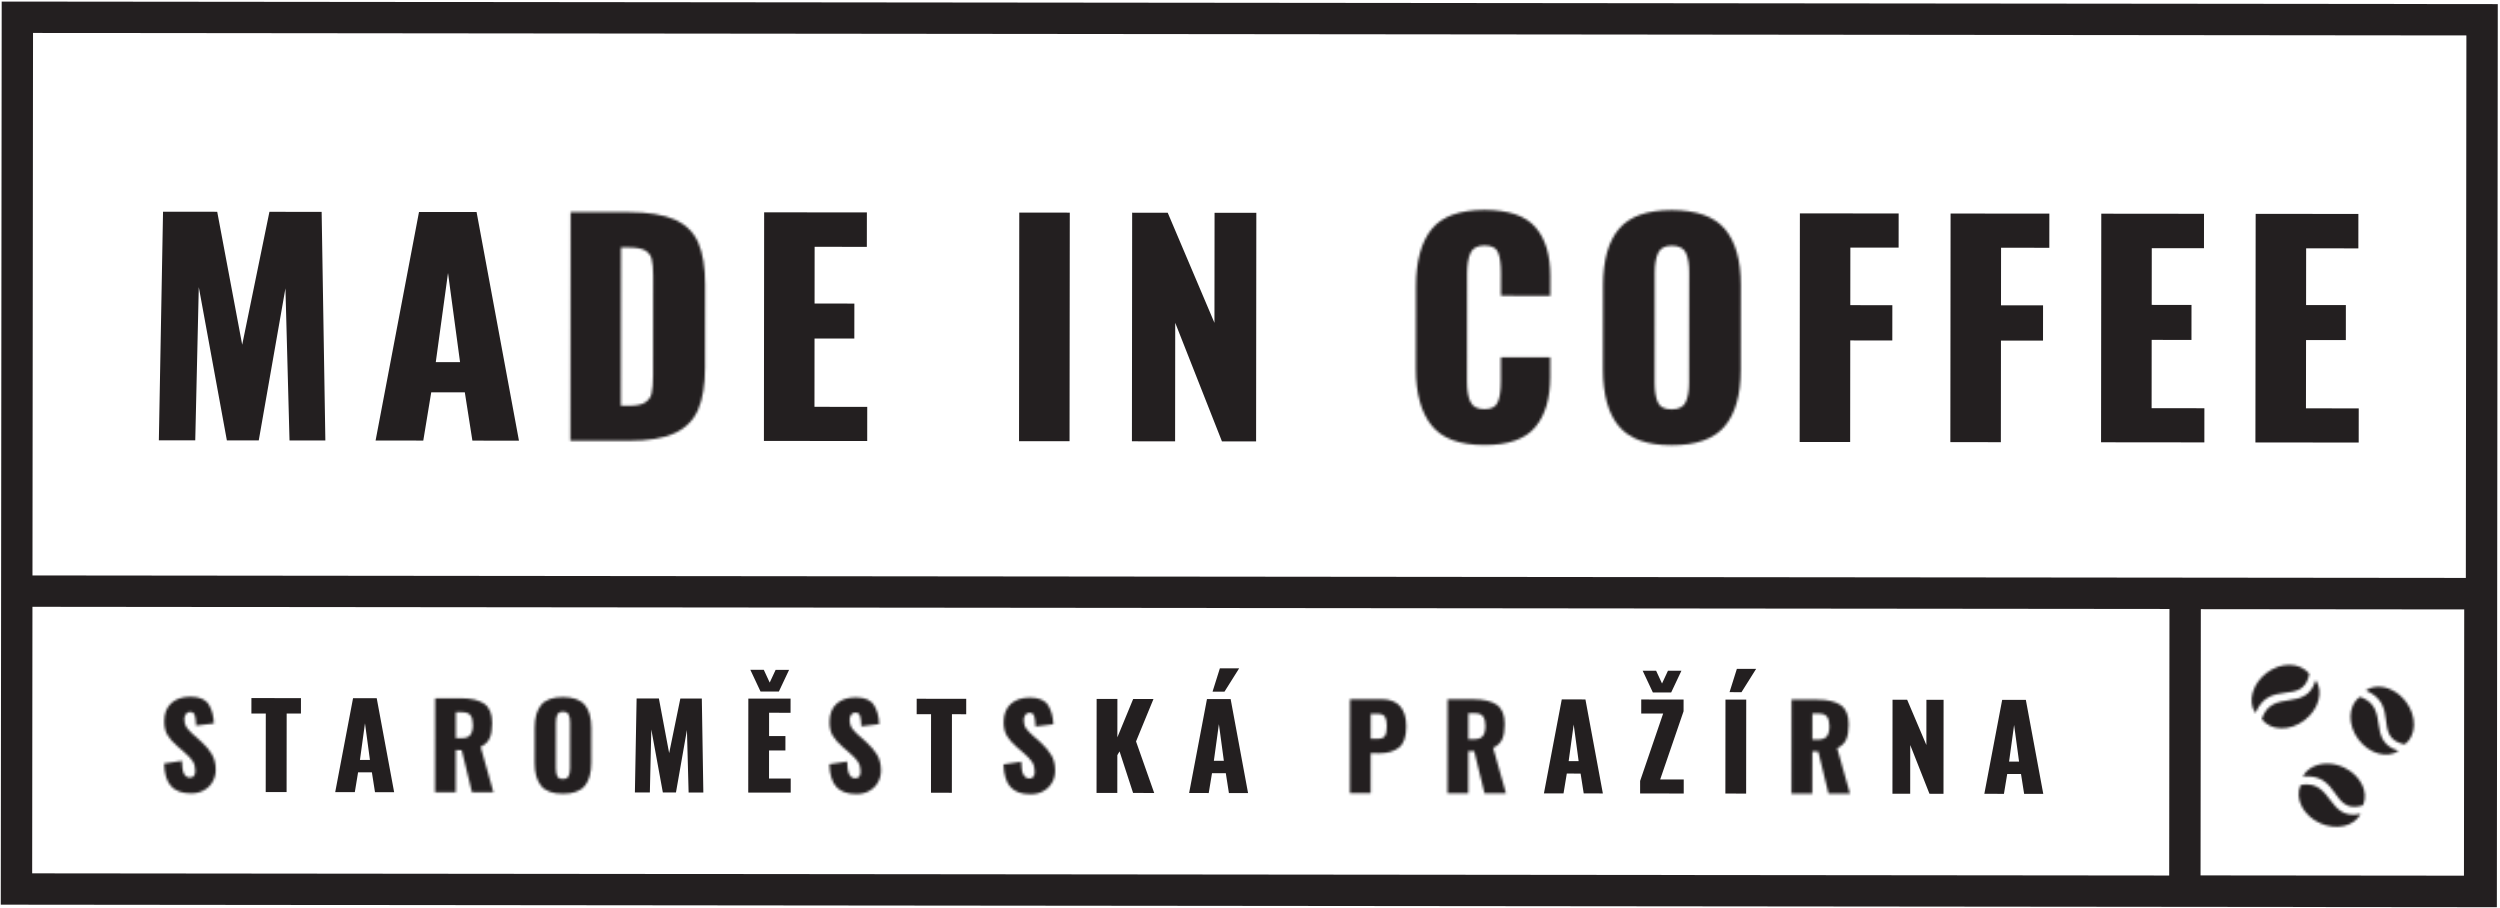 <svg xmlns="http://www.w3.org/2000/svg" xmlns:xlink="http://www.w3.org/1999/xlink" width="1063" height="386" viewBox="0 0 1063 386">
  <defs>
    <path id="logo-mic-a" d="M0.832,1.271 L25.672,1.245 C33.992,1.237 40.493,2.311 45.175,4.467 C49.857,6.62 53.179,9.936 55.145,14.416 C57.109,18.893 58.097,24.891 58.103,32.412 L58.14,67.692 C58.147,75.132 57.173,81.075 55.217,85.516 C53.264,89.956 49.925,93.219 45.208,95.305 C40.489,97.389 33.932,98.436 25.531,98.445 L0.932,98.471 L0.832,1.271 Z M22.327,16.131 L22.396,83.448 L25.637,83.445 C28.757,83.441 31.053,83.041 32.536,82.237 C34.013,81.435 34.972,80.213 35.411,78.576 C35.848,76.935 36.067,74.555 36.064,71.435 L36.02,29.076 C36.019,25.715 35.815,23.175 35.413,21.456 C35.009,19.735 34.069,18.417 32.587,17.497 C31.109,16.583 28.82,16.125 25.712,16.125 C25.704,16.125 25.696,16.125 25.688,16.125 L22.327,16.131 Z"/>
    <path id="logo-mic-c" d="M29.536,100.727 C18.932,100.727 11.431,97.992 7.039,92.531 C2.631,87.055 0.425,78.956 0.413,68.236 L0.376,33.199 C0.368,22.716 2.577,14.696 7.012,9.131 C11.447,3.565 18.944,0.779 29.504,0.769 C39.663,0.759 46.867,3.289 51.112,8.365 C55.355,13.44 57.485,20.54 57.493,29.659 L57.501,38.06 L36.501,38.081 L36.491,27.881 C36.487,24.041 36.064,21.103 35.221,19.063 C34.38,17.024 32.479,16.005 29.519,16.008 C26.559,16.011 24.58,17.035 23.584,19.073 C22.583,21.115 22.088,24.055 22.092,27.896 L22.137,73.615 C22.144,77.376 22.624,80.315 23.588,82.433 C24.549,84.551 26.548,85.609 29.591,85.607 C32.629,85.604 34.549,84.601 35.347,82.603 C36.144,80.6 36.541,77.719 36.539,73.96 L36.528,64.24 L57.528,64.219 L57.537,72.619 C57.547,81.577 55.432,88.5 51.199,93.385 C46.961,98.269 39.764,100.716 29.605,100.727 C29.581,100.727 29.559,100.727 29.536,100.727"/>
    <path id="logo-mic-e" d="M30.433,100.647 C19.984,100.647 12.525,97.995 8.051,92.689 C3.563,87.375 1.319,79.436 1.305,68.876 L1.269,32.757 C1.26,22.196 3.488,14.215 7.964,8.811 C12.439,3.405 19.912,0.699 30.395,0.687 C40.955,0.676 48.497,3.368 53.023,8.764 C57.547,14.16 59.819,22.136 59.828,32.697 L59.865,68.816 C59.875,79.295 57.621,87.219 53.108,92.584 C48.593,97.947 41.056,100.636 30.497,100.647 C30.476,100.647 30.456,100.647 30.433,100.647 M24.533,18.993 C23.655,21.035 23.219,23.812 23.221,27.335 L23.269,74.133 C23.273,77.656 23.757,80.433 24.719,82.472 C25.68,84.509 27.601,85.529 30.481,85.527 C33.519,85.524 35.52,84.519 36.48,82.52 C37.436,80.519 37.912,77.72 37.909,74.12 L37.861,27.32 C37.859,23.799 37.376,21.019 36.412,18.981 C35.451,16.943 33.449,15.925 30.409,15.928 C27.371,15.931 25.411,16.953 24.533,18.993"/>
    <path id="logo-mic-g" d="M11.365,41.745 C7.888,41.745 5.159,40.844 3.169,39.044 C1.176,37.233 0.179,34.655 0.176,31.3 C0.173,28.964 0.623,27.033 1.528,25.5 C2.431,23.972 3.769,22.433 5.545,20.885 L8.993,17.875 C10.504,16.587 11.612,15.387 12.32,14.267 C13.027,13.148 13.379,11.816 13.376,10.271 C13.375,8.329 12.633,7.36 11.155,7.363 C10.003,7.364 9.14,7.915 8.565,9.016 C7.991,10.119 7.688,11.936 7.659,14.469 L0.111,13.34 C0.235,8.936 1.227,5.72 3.084,3.695 C4.94,1.669 7.776,0.657 11.591,0.652 C13.663,0.649 15.488,1.092 17.068,1.979 C18.647,2.865 19.872,4.072 20.747,5.601 C21.619,7.127 22.057,8.832 22.06,10.705 C22.061,13.237 21.521,15.427 20.439,17.269 C19.355,19.111 17.827,20.924 15.855,22.7 L12.553,25.612 C11.272,26.768 10.311,27.795 9.669,28.7 C9.029,29.605 8.712,30.764 8.712,32.179 C8.715,32.968 8.92,33.681 9.332,34.324 C9.743,34.964 10.327,35.284 11.084,35.284 C12.137,35.316 12.819,34.871 13.131,33.949 C13.441,33.031 13.627,31.533 13.691,29.459 L21.288,30.389 C21.195,33.548 20.464,36.228 19.103,38.433 C17.74,40.639 15.168,41.743 11.387,41.745 C11.379,41.745 11.373,41.745 11.365,41.745"/>
    <path id="logo-mic-i" d="M0.623,1.137 L9.452,1.127 L9.471,19.036 L11.987,19.033 L16.36,1.121 L25.485,1.112 L20.029,20.456 C21.905,21.344 23.189,22.576 23.881,24.153 C24.575,25.731 24.92,27.852 24.923,30.515 C24.928,34.461 23.812,37.208 21.579,38.757 C19.343,40.304 16.036,41.084 11.665,41.087 L0.663,41.097 L0.623,1.137 Z M9.475,24.116 L9.487,35.168 L12.348,35.167 C13.96,35.164 15.095,34.709 15.751,33.804 C16.408,32.9 16.735,31.545 16.733,29.733 C16.732,27.86 16.376,26.455 15.668,25.52 C14.96,24.581 13.719,24.115 11.943,24.115 L9.475,24.116 Z"/>
    <path id="logo-mic-k" d="M12.34,41.587 C8.041,41.587 4.972,40.495 3.132,38.313 C1.288,36.128 0.364,32.865 0.36,28.523 L0.345,13.675 C0.34,9.333 1.257,6.051 3.097,3.829 C4.936,1.607 8.009,0.495 12.321,0.489 C16.66,0.485 19.763,1.593 21.621,3.812 C23.483,6.031 24.416,9.309 24.42,13.651 L24.433,28.499 C24.439,32.808 23.512,36.064 21.657,38.269 C19.801,40.475 16.701,41.58 12.361,41.587 C12.355,41.587 12.347,41.587 12.34,41.587 M9.911,8.015 C9.548,8.853 9.369,9.997 9.369,11.445 L9.389,30.685 C9.392,32.132 9.591,33.275 9.987,34.113 C10.381,34.951 11.171,35.372 12.356,35.371 C13.604,35.369 14.427,34.956 14.82,34.133 C15.215,33.311 15.411,32.159 15.408,30.68 L15.389,11.439 C15.387,9.992 15.189,8.849 14.793,8.011 C14.397,7.172 13.575,6.755 12.325,6.756 C11.075,6.757 10.269,7.177 9.911,8.015"/>
    <path id="logo-mic-m" d="M11.573,41.457 C8.095,41.457 5.364,40.556 3.376,38.755 C1.385,36.945 0.387,34.365 0.383,31.011 C0.38,28.675 0.829,26.743 1.732,25.212 C2.637,23.683 3.976,22.145 5.751,20.597 L9.2,17.584 C10.711,16.299 11.819,15.097 12.527,13.979 C13.233,12.86 13.585,11.527 13.583,9.983 C13.581,8.041 12.84,7.071 11.361,7.073 C10.209,7.073 9.345,7.625 8.772,8.728 C8.197,9.831 7.895,11.648 7.864,14.18 L0.316,13.052 C0.441,8.648 1.433,5.432 3.291,3.405 C5.147,1.38 7.983,0.368 11.797,0.364 C13.869,0.361 15.696,0.801 17.275,1.689 C18.855,2.576 20.08,3.783 20.955,5.312 C21.827,6.84 22.264,8.543 22.267,10.416 C22.269,12.948 21.728,15.136 20.644,16.98 C19.561,18.824 18.035,20.633 16.063,22.412 L12.76,25.324 C11.479,26.479 10.517,27.505 9.876,28.411 C9.235,29.316 8.919,30.476 8.919,31.891 C8.92,32.68 9.125,33.395 9.539,34.036 C9.949,34.676 10.533,34.995 11.291,34.995 C12.341,35.025 13.025,34.58 13.336,33.661 C13.648,32.74 13.835,31.243 13.899,29.172 L21.496,30.101 C21.401,33.26 20.672,35.939 19.309,38.145 C17.947,40.349 15.376,41.453 11.593,41.457 C11.585,41.457 11.579,41.457 11.573,41.457"/>
    <path id="logo-mic-o" d="M12.293,41.384 C8.812,41.384 6.079,40.483 4.089,38.679 C2.097,36.872 1.1,34.291 1.097,30.936 C1.095,28.6 1.544,26.668 2.448,25.137 C3.352,23.608 4.691,22.069 6.464,20.523 L9.915,17.509 C11.425,16.224 12.533,15.021 13.241,13.904 C13.945,12.785 14.299,11.452 14.297,9.908 C14.296,7.965 13.555,6.996 12.075,6.999 C10.923,6.999 10.059,7.551 9.485,8.653 C8.912,9.756 8.608,11.572 8.579,14.105 L1.029,12.979 C1.156,8.572 2.148,5.356 4.005,3.332 C5.86,1.304 8.697,0.293 12.512,0.288 C14.584,0.285 16.408,0.728 17.988,1.616 C19.567,2.501 20.793,3.708 21.665,5.237 C22.539,6.765 22.977,8.468 22.977,10.341 C22.98,12.873 22.441,15.061 21.359,16.904 C20.275,18.748 18.747,20.559 16.776,22.337 L13.475,25.249 C12.193,26.403 11.232,27.431 10.592,28.336 C9.951,29.24 9.632,30.401 9.633,31.816 C9.635,32.605 9.839,33.321 10.251,33.961 C10.663,34.601 11.248,34.92 12.004,34.92 C13.057,34.952 13.737,34.507 14.051,33.587 C14.363,32.665 14.549,31.168 14.612,29.097 L22.209,30.025 C22.113,33.184 21.384,35.864 20.023,38.071 C18.66,40.275 16.088,41.379 12.308,41.384 C12.303,41.384 12.299,41.384 12.293,41.384"/>
    <path id="logo-mic-q" d="M0.323,0.74 L9.155,0.732 L9.169,17.704 L12.721,17.699 C16.375,17.696 19.212,18.523 21.235,20.181 C23.26,21.84 24.275,24.809 24.279,29.084 C24.281,32.833 23.411,35.703 21.671,37.696 C19.932,39.685 17.3,40.684 13.781,40.688 L0.364,40.701 L0.323,0.74 Z M9.176,23.871 L9.187,34.477 L12.1,34.473 C13.711,34.472 14.763,34.043 15.253,33.188 C15.745,32.332 15.993,31.016 15.992,29.24 C15.989,27.297 15.732,25.916 15.221,25.097 C14.712,24.275 13.68,23.865 12.139,23.867 L9.176,23.871 Z"/>
    <path id="logo-mic-s" d="M0.48,0.699 L9.311,0.691 L9.329,18.597 L11.845,18.596 L16.219,0.681 L25.344,0.673 L19.887,20.017 C21.764,20.903 23.048,22.136 23.74,23.713 C24.432,25.292 24.779,27.413 24.781,30.076 C24.785,34.024 23.669,36.769 21.436,38.317 C19.201,39.867 15.893,40.644 11.521,40.648 L0.52,40.659 L0.48,0.699 Z M9.333,23.68 L9.345,34.729 L12.209,34.727 C13.819,34.724 14.951,34.271 15.609,33.368 C16.267,32.461 16.595,31.104 16.592,29.295 C16.591,27.421 16.235,26.015 15.525,25.077 C14.821,24.145 13.587,23.677 11.821,23.677 C11.813,23.677 11.808,23.677 11.801,23.677 L9.333,23.68 Z"/>
    <path id="logo-mic-u" d="M0.084,0.551 L8.912,0.541 L8.932,18.448 L11.448,18.445 L15.821,0.536 L24.947,0.524 L19.491,19.868 C21.367,20.756 22.651,21.988 23.343,23.564 C24.035,25.143 24.381,27.264 24.384,29.928 C24.388,33.875 23.272,36.62 21.039,38.168 C18.805,39.717 15.497,40.495 11.124,40.499 L0.123,40.509 L0.084,0.551 Z M8.936,23.531 L8.948,34.58 L11.812,34.577 C13.421,34.576 14.553,34.123 15.212,33.219 C15.869,32.313 16.197,30.955 16.195,29.147 C16.192,27.272 15.837,25.868 15.129,24.932 C14.423,23.996 13.185,23.528 11.416,23.528 C11.413,23.528 11.408,23.528 11.403,23.528 L8.936,23.531 Z"/>
    <path id="logo-mic-w" d="M0.252,23.087 C14.692,17.027 3.387,3.381 16.213,0.259 L16.919,0.196 C21.84,3.991 22.04,12.053 17.347,18.275 C14.24,22.377 9.767,24.68 5.655,24.68 C3.712,24.68 1.852,24.167 0.252,23.087"/>
    <path id="logo-mic-y" d="M3.827,7.549 C8.4,1.508 15.947,-0.628 20.92,2.74 C7.067,6.872 17.359,20.824 4.987,25.511 L4.253,25.631 C-0.653,21.839 -0.853,13.771 3.827,7.549"/>
    <path id="logo-mic-A" d="M7.428,17.224 C1.4,12.633 -0.72,5.092 2.667,0.117 C8.692,14.576 22.359,3.301 25.452,16.129 L25.507,16.839 C23.551,19.363 20.464,20.636 17.083,20.636 C13.895,20.636 10.443,19.504 7.428,17.224"/>
    <path id="logo-mic-C" d="M0.24,4.86 L0.12,4.121 C3.919,-0.776 11.987,-0.952 18.2,3.739 C24.227,8.329 26.347,15.873 22.975,20.847 C18.868,6.983 4.893,17.235 0.24,4.86"/>
    <path id="logo-mic-E" d="M0.185,13.153 C7.624,13.899 10.732,10.329 13.336,6.76 C16.189,2.851 18.436,-1.059 25.107,0.704 L25.76,0.987 C28.267,6.665 24.601,13.847 17.507,17.079 C15.181,18.132 12.771,18.636 10.489,18.636 C6.005,18.636 2.024,16.691 0.185,13.153"/>
    <path id="logo-mic-G" d="M2.547,19.011 L1.84,18.761 C-0.667,13.091 3.013,5.903 10.095,2.669 C17,-0.456 24.64,1.26 27.413,6.597 C20.123,5.063 17.224,8.879 14.332,12.695 C11.888,15.916 9.449,19.139 4.377,19.14 C3.803,19.14 3.193,19.099 2.547,19.011"/>
  </defs>
  <g fill="none" fill-rule="evenodd" transform="matrix(1 0 0 -1 .333 386)">
    <polygon fill="#231F20" fill-rule="nonzero" points="67.21 198.784 82.689 198.768 84.194 263.925 96.129 198.753 109.689 198.741 121.035 263.408 122.769 198.728 138.009 198.712 136.429 295.912 114.229 295.936 102.65 239.428 92.027 295.956 68.989 295.98"/>
    <path fill="#231F20" fill-rule="nonzero" d="M159.366,198.689 L179.646,198.668 L183.028,219.185 L197.308,219.169 L200.528,198.648 L220.326,198.626 L202.308,295.844 L177.828,295.87 L159.366,198.689 Z M184.961,232.024 L190.161,269.938 L195.28,232.012 L184.961,232.024 Z"/>
    <g transform="translate(241.333 197.333)">
      <mask id="logo-mic-b" fill="#fff">
        <use xlink:href="#logo-mic-a"/>
      </mask>
      <polygon fill="#231F20" fill-rule="nonzero" points="-5.835 105.137 64.807 105.137 64.807 -5.421 -5.835 -5.421" mask="url(#logo-mic-b)"/>
    </g>
    <polygon fill="#231F20" fill-rule="nonzero" points="324.484 198.522 368.403 198.476 368.417 212.997 345.979 213.021 346.007 242.058 362.928 242.042 362.945 256.921 346.023 256.938 346.048 281.058 368.248 281.036 368.265 295.676 324.583 295.72"/>
    <polygon fill="#231F20" fill-rule="nonzero" points="432.963 198.411 454.44 198.389 454.539 295.587 433.061 295.611"/>
    <polygon fill="#231F20" fill-rule="nonzero" points="480.961 198.363 499.32 198.341 499.371 248.743 519.241 198.321 533.76 198.308 533.86 295.507 516.099 295.525 516.051 248.724 496.18 295.545 481.06 295.561"/>
    <g transform="translate(601.333 196)">
      <mask id="logo-mic-d" fill="#fff">
        <use xlink:href="#logo-mic-c"/>
      </mask>
      <polygon fill="#231F20" fill-rule="nonzero" points="-6.291 107.393 64.204 107.393 64.204 -5.897 -6.291 -5.897" mask="url(#logo-mic-d)"/>
    </g>
    <g transform="translate(680 196)">
      <mask id="logo-mic-f" fill="#fff">
        <use xlink:href="#logo-mic-e"/>
      </mask>
      <polygon fill="#231F20" fill-rule="nonzero" points="-5.397 107.313 66.531 107.313 66.531 -5.98 -5.397 -5.98" mask="url(#logo-mic-f)"/>
    </g>
    <g fill="#231F20" fill-rule="nonzero" transform="translate(764 197.333)">
      <polygon points=".877 .739 22.354 .718 22.399 43.916 40.279 43.898 40.294 58.896 22.414 58.915 22.441 83.396 42.959 83.375 42.975 97.895 .975 97.939"/>
      <polygon points="64.954 .673 86.433 .653 86.477 43.852 104.357 43.833 104.373 58.832 86.493 58.85 86.518 83.33 107.04 83.31 107.054 97.83 65.054 97.874"/>
      <polygon points="129.035 .608 172.959 .563 172.973 15.083 150.533 15.107 150.559 44.147 167.479 44.128 167.493 59.007 150.573 59.025 150.601 83.145 172.799 83.123 172.814 97.763 129.133 97.807"/>
      <polygon points="194.667 .541 238.586 .496 238.6 15.017 216.16 15.041 216.202 44.08 233.12 44.06 233.132 58.94 216.214 58.958 216.239 83.08 238.44 83.054 238.452 97.697 194.774 97.74"/>
    </g>
    <g transform="translate(69.333 48)">
      <mask id="logo-mic-h" fill="#fff">
        <use xlink:href="#logo-mic-g"/>
      </mask>
      <polygon fill="#231F20" fill-rule="nonzero" points="-6.556 48.413 28.725 48.413 28.725 -6.013 -6.556 -6.013" mask="url(#logo-mic-h)"/>
    </g>
    <polygon fill="#231F20" fill-rule="nonzero" points="106.563 82.615 112.68 82.61 112.647 49.213 121.527 49.202 121.56 82.601 127.628 82.595 127.635 89.158 106.568 89.178"/>
    <path fill="#231F20" fill-rule="nonzero" d="M142.197,49.182 L150.533,49.173 L151.923,57.608 L157.793,57.602 L159.115,49.165 L167.258,49.156 L159.847,89.125 L149.786,89.133 L142.197,49.182 Z M152.717,62.886 L154.857,78.472 L156.961,62.881 L152.717,62.886 Z"/>
    <g transform="translate(184 48)">
      <mask id="logo-mic-j" fill="#fff">
        <use xlink:href="#logo-mic-i"/>
      </mask>
      <polygon fill="#231F20" fill-rule="nonzero" points="-6.044 47.764 32.152 47.764 32.152 -5.555 -6.044 -5.555" mask="url(#logo-mic-j)"/>
    </g>
    <g transform="translate(226.667 48)">
      <mask id="logo-mic-l" fill="#fff">
        <use xlink:href="#logo-mic-k"/>
      </mask>
      <polygon fill="#231F20" fill-rule="nonzero" points="-6.321 48.252 31.1 48.252 31.1 -6.177 -6.321 -6.177" mask="url(#logo-mic-l)"/>
    </g>
    <polygon fill="#231F20" fill-rule="nonzero" points="269.622 49.05 275.988 49.045 276.605 75.83 281.512 49.04 287.088 49.034 291.752 75.618 292.465 49.029 298.729 49.021 298.081 88.982 288.952 88.993 284.192 65.761 279.828 89 270.354 89.01"/>
    <path fill="#231F20" fill-rule="nonzero" d="M323.043,91.966 L330.839,91.959 L335.188,101.178 L329.467,101.186 L326.944,95.762 L324.435,101.19 L318.712,101.197 L323.043,91.966 Z M317.82,49.001 L335.876,48.985 L335.881,54.953 L326.656,54.963 L326.668,66.902 L333.625,66.893 L333.631,73.011 L326.676,73.018 L326.685,82.937 L335.811,82.926 L335.819,88.945 L317.86,88.961 L317.82,49.001 Z"/>
    <g transform="translate(352 48)">
      <mask id="logo-mic-n" fill="#fff">
        <use xlink:href="#logo-mic-m"/>
      </mask>
      <polygon fill="#231F20" fill-rule="nonzero" points="-6.349 48.125 28.933 48.125 28.933 -6.303 -6.349 -6.303" mask="url(#logo-mic-n)"/>
    </g>
    <polygon fill="#231F20" fill-rule="nonzero" points="389.435 82.329 395.551 82.322 395.519 48.923 404.398 48.914 404.432 82.314 410.5 82.305 410.507 88.869 389.442 88.889"/>
    <g transform="translate(425.333 48)">
      <mask id="logo-mic-p" fill="#fff">
        <use xlink:href="#logo-mic-o"/>
      </mask>
      <polygon fill="#231F20" fill-rule="nonzero" points="-5.637 48.051 29.644 48.051 29.644 -6.379 -5.637 -6.379" mask="url(#logo-mic-p)"/>
    </g>
    <polygon fill="#231F20" fill-rule="nonzero" points="465.915 48.85 474.745 48.842 474.761 64.926 475.701 66.505 481.455 48.835 490.433 48.827 482.709 70.737 490.128 88.786 481.495 88.794 474.769 72.474 474.785 88.803 465.955 88.811"/>
    <path fill="#231F20" fill-rule="nonzero" d="M515.242,91.917 L520.323,91.911 L526.55,101.822 L518.359,101.831 L515.242,91.917 Z M505.283,48.811 L513.619,48.802 L515.01,57.237 L520.881,57.231 L522.202,48.794 L530.343,48.783 L522.935,88.754 L512.871,88.763 L505.283,48.811 Z M515.803,62.514 L517.942,78.101 L520.047,62.51 L515.803,62.514 Z"/>
    <g transform="translate(573.333 48)">
      <mask id="logo-mic-r" fill="#fff">
        <use xlink:href="#logo-mic-q"/>
      </mask>
      <polygon fill="#231F20" fill-rule="nonzero" points="-6.344 47.368 30.945 47.368 30.945 -5.936 -6.344 -5.936" mask="url(#logo-mic-r)"/>
    </g>
    <g transform="translate(614.667 48)">
      <mask id="logo-mic-t" fill="#fff">
        <use xlink:href="#logo-mic-s"/>
      </mask>
      <polygon fill="#231F20" fill-rule="nonzero" points="-6.187 47.325 32.009 47.325 32.009 -5.993 -6.187 -5.993" mask="url(#logo-mic-t)"/>
    </g>
    <path fill="#231F20" fill-rule="nonzero" d="M656.142 48.658L664.478 48.65 665.869 57.083 671.738 57.077 673.061 48.641 681.204 48.63 673.793 88.599 663.729 88.61 656.142 48.658zM666.662 62.362L668.8 77.947 670.905 62.357 666.662 62.362zM702.459 91.578L710.253 91.57 714.603 100.792 708.88 100.797 706.36 95.376 703.847 100.802 698.127 100.81 702.459 91.578zM697.517 82.608L706.84 82.597 697.044 53.944 697.04 48.614 715.587 48.598 715.593 54.565 705.576 54.576 715.521 83.573 715.529 88.558 697.521 88.576 697.517 82.608zM735.066 91.692L740.149 91.688 746.376 101.599 738.185 101.608 735.066 91.692zM733.296 48.58L742.126 48.571 742.166 88.531 733.336 88.539 733.296 48.58z"/>
    <g transform="translate(761.333 48)">
      <mask id="logo-mic-v" fill="#fff">
        <use xlink:href="#logo-mic-u"/>
      </mask>
      <polygon fill="#231F20" fill-rule="nonzero" points="-6.584 47.176 31.612 47.176 31.612 -6.143 -6.584 -6.143" mask="url(#logo-mic-v)"/>
    </g>
    <polygon fill="#231F20" fill-rule="nonzero" points="804.334 48.505 811.882 48.497 811.901 69.217 820.071 48.491 826.041 48.484 826.079 88.443 818.779 88.451 818.761 69.212 810.59 88.459 804.374 88.467"/>
    <path fill="#231F20" fill-rule="nonzero" d="M843.405,48.467 L851.742,48.459 L853.133,56.894 L859.002,56.886 L860.326,48.45 L868.467,48.442 L861.057,88.41 L850.994,88.419 L843.405,48.467 Z M853.927,62.171 L856.063,77.758 L858.17,62.166 L853.927,62.171 Z"/>
    <path fill="#231F20" fill-rule="nonzero" d="M13.462,127.987 L530.795,127.46 L922.124,127.063 L922.007,13.73 L13.347,14.654 L13.462,127.987 Z M935.458,126.984 L1047.455,126.87 L1047.34,13.664 L935.34,13.779 L935.458,126.984 Z M13.475,141.32 L13.71,371.987 L1048.376,370.934 L1048.14,140.268 L530.807,140.794 L13.475,141.32 Z M1061.723,384.255 L0.39,385.334 L0.142,141.334 L0,1.334 L1061.332,0.255 L1061.462,126.922 L1061.723,384.255 Z"/>
    <g transform="translate(1005.333 69.333)">
      <mask id="logo-mic-x" fill="#fff">
        <use xlink:href="#logo-mic-w"/>
      </mask>
      <polygon fill="#231F20" fill-rule="nonzero" points="-6.415 31.347 27.399 31.347 27.399 -6.469 -6.415 -6.469" mask="url(#logo-mic-x)"/>
    </g>
    <g transform="translate(998.667 64)">
      <mask id="logo-mic-z" fill="#fff">
        <use xlink:href="#logo-mic-y"/>
      </mask>
      <polygon fill="#231F20" fill-rule="nonzero" points="-6.227 32.297 27.585 32.297 27.585 -5.52 -6.227 -5.52" mask="url(#logo-mic-z)"/>
    </g>
    <g transform="translate(956 82.667)">
      <mask id="logo-mic-B" fill="#fff">
        <use xlink:href="#logo-mic-A"/>
      </mask>
      <polygon fill="#231F20" fill-rule="nonzero" points="-5.613 27.303 32.173 27.303 32.173 -6.549 -5.613 -6.549" mask="url(#logo-mic-B)"/>
    </g>
    <g transform="translate(961.333 76)">
      <mask id="logo-mic-D" fill="#fff">
        <use xlink:href="#logo-mic-C"/>
      </mask>
      <polygon fill="#231F20" fill-rule="nonzero" points="-6.547 27.513 31.24 27.513 31.24 -6.335 -6.547 -6.335" mask="url(#logo-mic-D)"/>
    </g>
    <g transform="translate(978.667 42.667)">
      <mask id="logo-mic-F" fill="#fff">
        <use xlink:href="#logo-mic-E"/>
      </mask>
      <polygon fill="#231F20" fill-rule="nonzero" points="-6.48 25.303 33.215 25.303 33.215 -6.396 -6.48 -6.396" mask="url(#logo-mic-F)"/>
    </g>
    <g transform="translate(976 33.333)">
      <mask id="logo-mic-H" fill="#fff">
        <use xlink:href="#logo-mic-G"/>
      </mask>
      <polygon fill="#231F20" fill-rule="nonzero" points="-5.613 25.807 34.081 25.807 34.081 -5.555 -5.613 -5.555" mask="url(#logo-mic-H)"/>
    </g>
  </g>
</svg>
